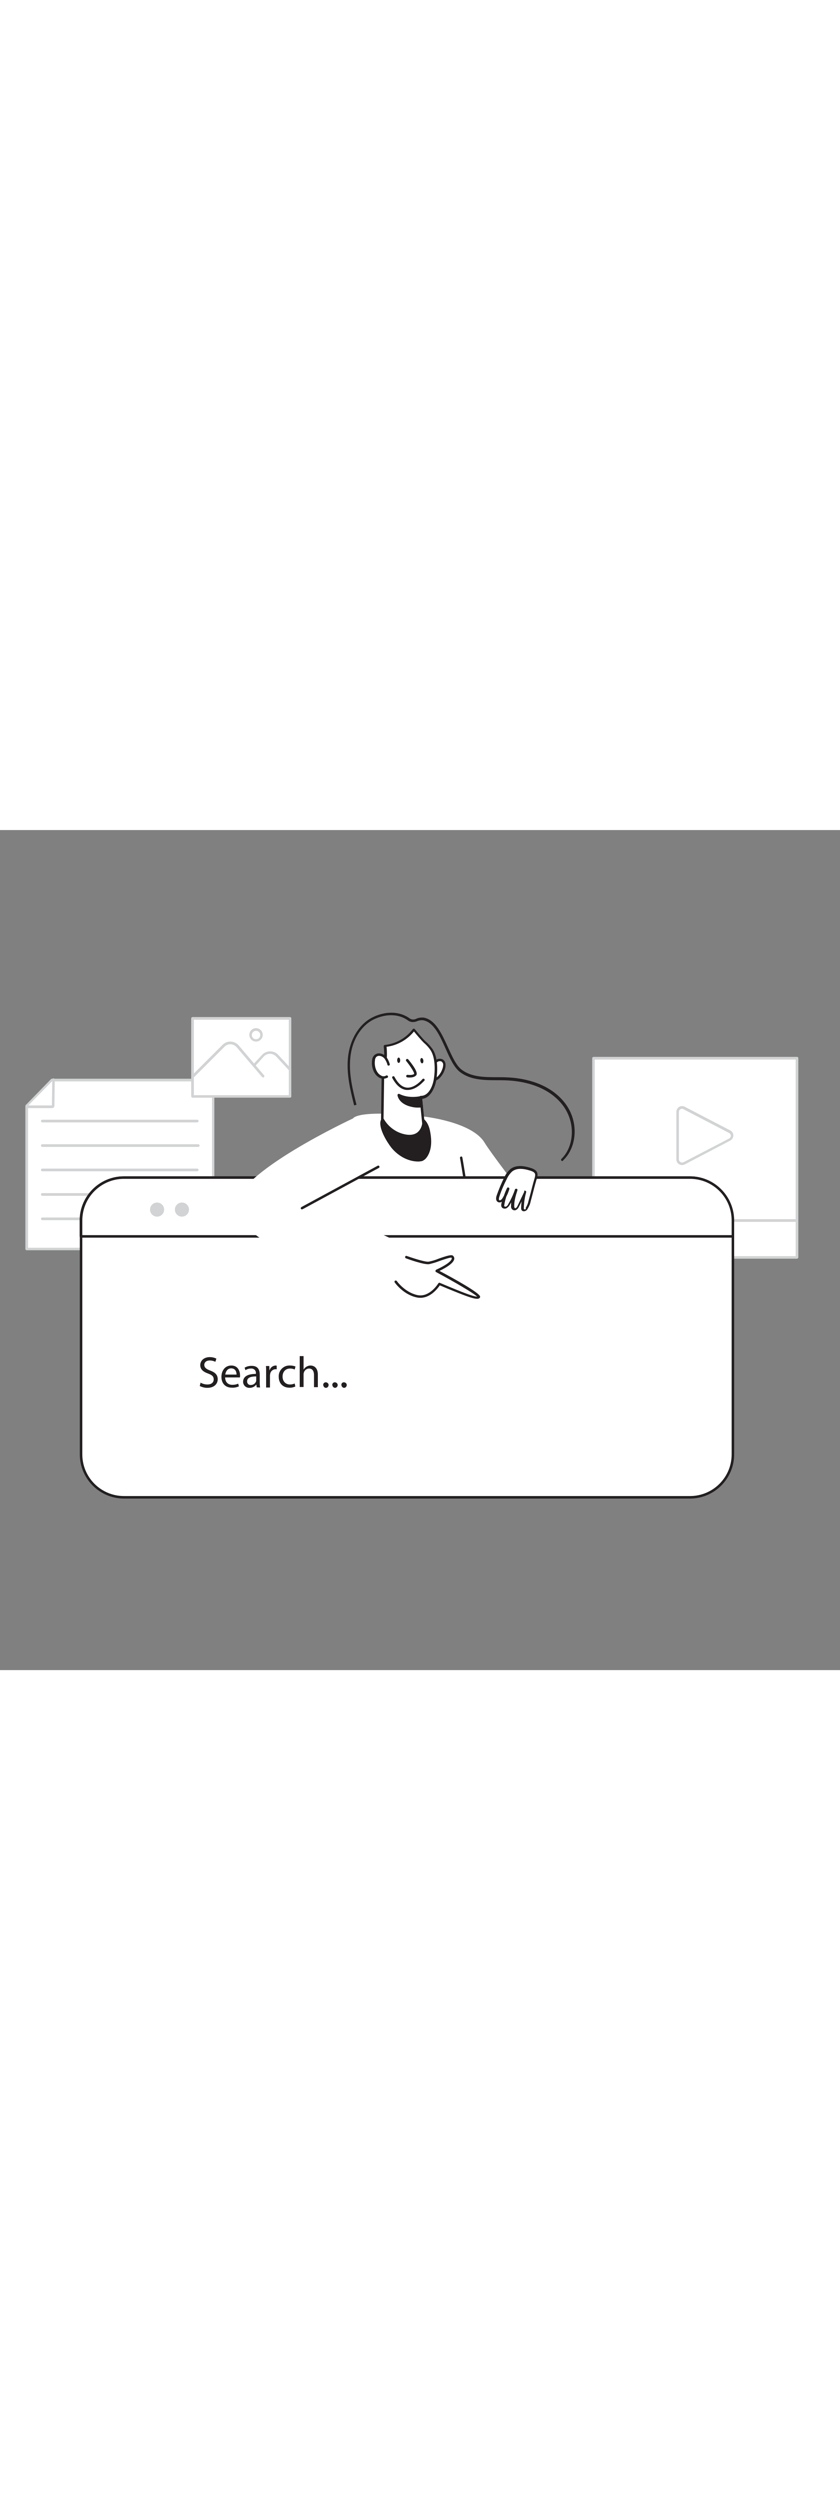 <svg version="1.1" id="Layer_1" xmlns="http://www.w3.org/2000/svg" xmlns:xlink="http://www.w3.org/1999/xlink" x="0px" y="0px" viewBox="0 0 500 500" style="width: 168px;" xml:space="preserve" data-imageid="search-engine-19" imagename="Search Engine" class="illustrations_image">
<rect x="0" y="0" width="500" height="500" fill="#808080" stroke="none"/>
<style type="text/css">
	.st0_search-engine-19{fill:#68E1FD;}
	.st1_search-engine-19{fill:#231F20;}
	.st2_search-engine-19{fill:#FFFFFF;}
	.st3_search-engine-19{fill:#D1D3D4;}
	.st4_search-engine-19{fill:none;}
</style>
<g id="Character_search-engine-19">
	<path class="st0_search-engine-19 targetColor" d="M252.1,170.5c0,0,28.7,3,36.3,15.5s61.9,81,61.9,81L207.5,266c0,0-7.4-77.8,2.7-94.4
		C210.2,171.6,212.2,166.1,252.1,170.5z" style="fill: rgb(255, 255, 255);"></path>
	<path class="st1_search-engine-19" d="M233.5,188.6c3.7,4.6,9.2,7.9,15.1,7.9c0.8,0,1.5-0.1,2.3-0.3c1-0.4,1.9-1.2,2.4-2.1c2.7-3.7,2.8-8.6,2.1-13.1
		c-0.5-3.1-1.4-6.5-3.8-8.6c-2.8-2.5-6.9-2.7-10.6-2.8s-12.4-1.2-13.8,3.4C225.9,177.3,231.1,185.5,233.5,188.6z"></path>
	<path class="st1_search-engine-19" d="M248.9,197.3h-0.2c-5.8-0.1-11.6-3.2-15.7-8.2l0,0c-2.7-3.4-7.8-11.7-6.4-16.2s8.7-4.3,13-4
		c0.6,0,1.1,0.1,1.6,0.1c4.2,0.1,8.2,0.4,11.1,3s3.6,6.3,4,9c0.9,5.8,0.1,10.4-2.2,13.7c-0.7,1-1.6,1.8-2.8,2.3
		C250.4,197.2,249.6,197.3,248.9,197.3z M234.1,188.1c3.8,4.7,9.2,7.6,14.5,7.7c0.7,0,1.4,0,2-0.2c0.9-0.4,1.6-1,2.1-1.8
		c2.1-2.9,2.8-7.1,2-12.6c-0.4-2.5-1.1-6-3.5-8.1s-6.2-2.5-10.2-2.6c-0.5,0-1,0-1.6-0.1c-3.9-0.2-10.4-0.5-11.5,3
		C226.8,177,231.4,184.8,234.1,188.1L234.1,188.1z"></path>
	<path class="st2_search-engine-19" d="M257.4,141.4c0.4-1.3,1-2.5,1.9-3.5c0.9-1,2.4-1.4,3.6-0.9c0.9,0.5,1.4,1.4,1.5,2.5c0.1,1-0.1,2-0.5,2.9
		c-0.6,1.8-1.6,3.4-2.9,4.7c-1.3,1.3-3.1,2-5,2"></path>
	<path class="st1_search-engine-19" d="M256.4,149.9h-0.4c-0.4,0-0.7-0.4-0.7-0.8c0,0,0,0,0,0c0-0.4,0.4-0.7,0.8-0.7c0,0,0,0,0,0
		c1.7,0.1,3.3-0.6,4.5-1.8c1.2-1.2,2.1-2.7,2.7-4.4c0.3-0.8,0.5-1.7,0.5-2.6c0-0.8-0.5-1.5-1.1-1.9c-1-0.3-2.1-0.1-2.7,0.7
		c-0.8,0.9-1.4,2-1.7,3.2c-0.1,0.4-0.6,0.6-1,0.5c0,0,0,0,0,0c-0.4-0.1-0.6-0.6-0.5-0.9c0,0,0,0,0-0.1c0.4-1.4,1.1-2.7,2-3.7
		c1.1-1.2,2.9-1.6,4.5-1c1.1,0.6,1.8,1.7,1.9,3c0.1,1.1-0.1,2.2-0.5,3.3c-0.6,1.9-1.7,3.6-3.1,5C260.2,149,258.3,149.8,256.4,149.9z
		"></path>
	<path class="st2_search-engine-19" d="M250.4,159.1l1.6,15.7c0,0-0.8,9-10.6,7.2c-5.9-1.1-10.9-4.8-13.8-10.1l0.4-28.2c-0.1-1.2,2.3-5.1,1.2-15.1
		c6.8-0.7,13-4.2,17.1-9.7c0,0,4.6,5.6,6.5,7.4c1.5,1.3,2.9,2.8,4,4.4c3,4.6,2.9,12.1,2.2,17.3C258.4,152.3,255.8,159.2,250.4,159.1
		z"></path>
	<path class="st1_search-engine-19" d="M243.8,183c-0.9,0-1.7-0.1-2.6-0.2c-6.1-1.1-11.4-5-14.3-10.5c-0.1-0.1-0.1-0.2-0.1-0.3c0,0,0.4-28,0.4-28.2
		c0-0.5,0.1-1.1,0.3-1.6c0.6-1.9,1.7-6,0.9-13.4c0-0.2,0-0.4,0.2-0.6c0.1-0.2,0.3-0.3,0.5-0.3c6.6-0.7,12.6-4.1,16.6-9.4
		c0.1-0.2,0.4-0.3,0.6-0.3c0.2,0,0.5,0.1,0.6,0.3c0,0,4.6,5.6,6.4,7.3c1.6,1.3,3,2.9,4.2,4.6c3.6,5.4,2.8,14.3,2.3,17.8
		c-0.6,4.2-3.1,11.2-8.5,11.8l1.5,14.9v0.1c-0.3,2.5-1.5,4.8-3.4,6.4C247.7,182.5,245.8,183.1,243.8,183z M228.3,171.7
		c2.8,5,7.6,8.5,13.2,9.5c2.9,0.5,5.2,0.1,6.9-1.2c1.6-1.3,2.6-3.2,2.9-5.3l-1.6-15.7c0-0.2,0.1-0.4,0.2-0.6
		c0.2-0.1,0.4-0.2,0.6-0.2h0.1c4.9,0,7.2-6.6,7.7-10.5c0.5-3.4,1.2-11.8-2.1-16.8c-1.1-1.6-2.4-3-3.9-4.3c-1.5-1.4-4.6-5.1-5.9-6.7
		c-4.1,5-9.9,8.3-16.3,9.1c0.7,7.3-0.4,11.3-1,13.3c-0.1,0.4-0.2,0.7-0.3,1.1C228.7,143.6,228.7,143.6,228.3,171.7L228.3,171.7z"></path>
	<path class="st1_search-engine-19" d="M250.9,164.2c-2.6,0.5-5.2,0.2-7.7-0.8c-5.6-2-5.9-5.8-5.9-5.8s4.7,3,13.1,1.4L250.9,164.2z"></path>
	<path class="st1_search-engine-19" d="M248.6,165.2c-1.9,0-3.8-0.4-5.6-1c-6-2.1-6.4-6.3-6.4-6.4c0-0.4,0.3-0.8,0.7-0.8c0.2,0,0.3,0,0.5,0.1
		c0.1,0,4.6,2.8,12.5,1.3c0.4-0.1,0.8,0.2,0.9,0.6c0,0,0,0,0,0.1l0.5,5.1c0.1,0.4-0.1,0.8-0.5,0.9c-0.1,0-0.1,0-0.2,0
		C250.1,165.2,249.4,165.2,248.6,165.2z M238.6,159.1c1.1,1.8,2.9,3.1,4.9,3.7c2.1,0.8,4.4,1.1,6.6,0.9l-0.4-3.6
		C246,160.7,242.1,160.4,238.6,159.1L238.6,159.1z"></path>
	<path class="st2_search-engine-19" d="M242.2,137c0,0,5.8,7.1,4.8,8.5s-4.5,0.9-4.5,0.9"></path>
	<path class="st1_search-engine-19" d="M243.9,147.3c-0.5,0-1,0-1.5-0.1c-0.4-0.1-0.7-0.4-0.6-0.9c0.1-0.4,0.4-0.7,0.9-0.6c0,0,0,0,0,0
		c1,0.1,3.2,0.2,3.8-0.6c0.2-0.7-2-4.3-4.7-7.6c-0.3-0.3-0.2-0.8,0.1-1.1s0.8-0.2,1.1,0.1c2.8,3.4,6,7.8,4.8,9.4
		C246.8,147.1,245.1,147.3,243.9,147.3z"></path>
	
		<ellipse transform="matrix(0.991 -0.133 0.133 0.991 -16.002 34.504)" class="st1_search-engine-19" cx="251.1" cy="137.4" rx="0.9" ry="1.6"></ellipse>
	
		<ellipse transform="matrix(1 -1.169344e-02 1.169344e-02 1 -1.586 2.784)" class="st1_search-engine-19" cx="237.3" cy="137" rx="0.9" ry="1.6"></ellipse>
	<path class="st2_search-engine-19" d="M231.1,139.4c-0.4-1.3-1-2.6-1.8-3.8c-0.9-1.3-2.5-2.1-4.1-2.1c-1,0-1.9,0.5-2.5,1.3c-0.3,0.6-0.6,1.2-0.6,1.9
		c-0.5,3.5,0.6,8.1,3.9,9.9c1.1,0.7,2.6,0.7,3.7,0.1"></path>
	<path class="st1_search-engine-19" d="M228.2,148c-0.9,0-1.7-0.2-2.4-0.6c-3.6-2-4.9-6.8-4.3-10.6c0.1-0.8,0.3-1.5,0.8-2.2c0.7-1,1.8-1.6,3.1-1.7
		c1.9,0,3.6,0.8,4.7,2.4c0.9,1.2,1.5,2.6,1.9,4c0.1,0.4-0.1,0.8-0.5,0.9c-0.4,0.1-0.8-0.1-0.9-0.5c-0.3-1.3-0.9-2.4-1.6-3.5
		c-0.8-1.1-2.1-1.8-3.4-1.8c-0.8,0-1.5,0.4-1.9,1c-0.3,0.5-0.5,1-0.5,1.6c-0.5,3.3,0.6,7.5,3.6,9.1c0.9,0.6,2,0.6,2.9,0.1
		c0.3-0.3,0.8-0.2,1.1,0.1c0.3,0.3,0.2,0.8-0.1,1.1C229.7,147.8,228.9,148,228.2,148z"></path>
	<path class="st1_search-engine-19" d="M285,259.8c-3.5-21.9-10.2-63.5-10.5-64.8"></path>
	<path class="st1_search-engine-19" d="M285,260.5c-0.4,0-0.7-0.3-0.7-0.6c-4.1-25.4-10.2-63.5-10.5-64.7c-0.1-0.4,0.2-0.8,0.6-0.9
		c0.4-0.1,0.7,0.2,0.8,0.5c0.4,1.6,10.4,64.2,10.5,64.8c0.1,0.4-0.2,0.8-0.6,0.9c0,0,0,0,0,0L285,260.5z"></path>
	<polygon class="st2_search-engine-19" points="243,217.6 225.7,217.8 225.2,211.5 241.7,211.3 	"></polygon>
	<path class="st1_search-engine-19" d="M225.7,218.5c-0.4,0-0.7-0.3-0.8-0.7l-0.5-6.3c0-0.4,0.3-0.8,0.7-0.8c0,0,0,0,0.1,0l16.6-0.2
		c0.4,0,0.7,0.3,0.7,0.6l1.2,6.3c0,0.2,0,0.4-0.2,0.6c-0.1,0.2-0.3,0.3-0.6,0.3L225.7,218.5L225.7,218.5z M226,212.2l0.4,4.8
		l15.7-0.1l-0.9-4.8L226,212.2z"></path>
	<path class="st2_search-engine-19" d="M252,148.5c0,0-10.3,13-17.9-1.4"></path>
	<path class="st1_search-engine-19" d="M242.7,154.7c-0.2,0-0.5,0-0.7,0c-3.3-0.3-6.1-2.7-8.5-7.1c-0.2-0.4-0.1-0.8,0.3-1s0.8-0.1,1,0.3
		c2.1,3.9,4.5,6.1,7.3,6.4c4.9,0.5,9.3-5,9.4-5.1c0.3-0.3,0.7-0.3,1-0.1c0.3,0.3,0.4,0.7,0.1,1.1
		C252.4,149.2,248.1,154.7,242.7,154.7z"></path>
	<path class="st1_search-engine-19" d="M334.7,197c-0.2,0-0.4-0.1-0.5-0.2c-0.3-0.3-0.3-0.8,0-1.1c7.4-7.1,9.1-22-0.1-33
		c-9.4-11.2-24.5-13.4-32.6-13.7c-1.8-0.1-3.7-0.1-5.4-0.1c-7.9,0-16-0.1-22.2-4.8c-3.6-2.7-6.1-8.2-8.7-14.1
		c-3.5-7.8-7.1-15.8-13.5-16.8c-1.1-0.1-2.3,0.1-3.3,0.5c-1.1,0.5-2.4,0.7-3.6,0.5c-0.9-0.2-1.7-0.6-2.4-1.2l-0.5-0.3
		c-5.4-3.4-12.7-3.3-19.6,0.1c-7.6,3.8-12.9,12.6-13.8,23c-0.9,9.4,1.4,18.7,3.7,27.7l-1.4,0.4l0.7-0.2l-0.7,0.2
		c-2.3-9.1-4.6-18.5-3.7-28.2c1-10.9,6.6-20.2,14.6-24.2c7.4-3.7,15.3-3.7,21.1-0.1l0.5,0.3c1.3,1.2,3.2,1.4,4.7,0.5
		c1.3-0.5,2.6-0.7,4-0.6c7.1,1.1,10.9,9.5,14.6,17.6c2.6,5.7,5,11.1,8.3,13.5c5.8,4.4,13.7,4.4,21.4,4.4c1.7,0,3.6,0,5.4,0.1
		c8.4,0.3,23.9,2.6,33.7,14.2s7.9,27.5,0,35C335.1,196.9,334.9,197,334.7,197z"></path>
</g>
<g id="Backgrouhd_search-engine-19">
	<rect x="353.3" y="135.8" class="st2_search-engine-19" width="121.1" height="118.5"></rect>
	<path class="st3_search-engine-19" d="M474.4,255.1H353.3c-0.4,0-0.7-0.3-0.8-0.8V135.8c0-0.4,0.3-0.7,0.8-0.8h121.1c0.4,0,0.8,0.3,0.8,0.8v118.5
		C475.1,254.7,474.8,255.1,474.4,255.1L474.4,255.1z M354,253.6h119.6v-117H354V253.6z"></path>
	<rect x="353.3" y="232.4" class="st2_search-engine-19" width="121.1" height="21.9"></rect>
	<path class="st3_search-engine-19" d="M474.4,255.1H353.3c-0.4,0-0.7-0.3-0.8-0.8v-21.9c0-0.4,0.3-0.7,0.8-0.8h121.1c0.4,0,0.8,0.3,0.8,0.8v21.9
		C475.1,254.7,474.8,255.1,474.4,255.1L474.4,255.1z M354,253.6h119.6v-20.4H354V253.6z"></path>
	<path class="st2_search-engine-19" d="M434.4,184.2l-27.1,14.1c-1.3,0.7-2.9,0.2-3.6-1.1c-0.2-0.4-0.3-0.8-0.3-1.2v-28.3c0-1.5,1.2-2.7,2.6-2.7
		c0.4,0,0.9,0.1,1.2,0.3l27.1,14.1c1.3,0.7,1.8,2.3,1.1,3.6C435.2,183.6,434.8,184,434.4,184.2z"></path>
	<path class="st3_search-engine-19" d="M406,199.4c-0.6,0-1.2-0.2-1.8-0.5c-1-0.6-1.6-1.7-1.6-2.9v-28.3c0-1.9,1.5-3.4,3.4-3.4c0.6,0,1.1,0.1,1.6,0.4
		l27.1,14.1c1.7,0.9,2.3,2.9,1.4,4.6c-0.3,0.6-0.8,1.1-1.4,1.4l0,0L407.6,199C407.1,199.3,406.5,199.4,406,199.4z M406,165.9
		c-0.4,0-0.7,0.1-1,0.3c-0.6,0.3-0.9,1-0.9,1.6V196c0,1,0.9,1.9,1.9,1.9c0.3,0,0.6-0.1,0.9-0.2l27.1-14.1c0.9-0.5,1.3-1.6,0.8-2.5
		c-0.2-0.4-0.5-0.6-0.8-0.8l-27.1-14.1C406.6,165.9,406.3,165.9,406,165.9z M434.4,184.2L434.4,184.2z"></path>
	<polygon class="st2_search-engine-19" points="126.9,249.4 15.9,249.4 15.9,164.3 31.1,148.8 126.9,148.8 	"></polygon>
	<path class="st3_search-engine-19" d="M126.9,250.1h-111c-0.4,0-0.8-0.3-0.8-0.8v-85.1c0-0.2,0.1-0.4,0.2-0.5l15.1-15.5c0.1-0.1,0.3-0.2,0.5-0.2
		h95.9c0.4,0,0.7,0.3,0.8,0.8v100.5C127.7,249.8,127.4,250.1,126.9,250.1z M16.7,248.6h109.5v-99H31.4l-14.7,15L16.7,248.6z"></path>
	<path class="st3_search-engine-19" d="M117.4,217.7H25.2c-0.4,0-0.8-0.3-0.8-0.8s0.3-0.8,0.8-0.8h92.2c0.4,0,0.8,0.3,0.8,0.8
		S117.8,217.7,117.4,217.7z"></path>
	<path class="st3_search-engine-19" d="M25.2,232.2c-0.4,0-0.8-0.3-0.8-0.8s0.3-0.8,0.8-0.8h92.2c0.4,0,0.8,0.3,0.8,0.8s-0.3,0.8-0.8,0.8H25.2z"></path>
	<path class="st2_search-engine-19" d="M31.9,148.6l-0.2,15.5c0,0.3-0.3,0.6-0.6,0.6H16.1"></path>
	<path class="st3_search-engine-19" d="M31,165.5H16.1c-0.4,0-0.8-0.3-0.8-0.8s0.3-0.8,0.8-0.8h14.8l0.2-15.4c0-0.4,0.3-0.7,0.7-0.7c0,0,0.1,0,0.1,0
		c0.4,0,0.7,0.3,0.7,0.8l-0.2,15.5C32.4,164.9,31.8,165.5,31,165.5z"></path>
	<path class="st3_search-engine-19" d="M117.4,174H25.2c-0.4,0-0.8-0.3-0.8-0.8s0.3-0.8,0.8-0.8h92.2c0.4,0,0.8,0.3,0.8,0.8S117.8,174,117.4,174z"></path>
	<path class="st3_search-engine-19" d="M118,188.6H25.2c-0.4,0-0.8-0.3-0.8-0.8s0.3-0.8,0.8-0.8H118c0.4,0,0.8,0.3,0.8,0.8S118.4,188.6,118,188.6z"></path>
	<path class="st3_search-engine-19" d="M117.4,203.1H25.2c-0.4,0-0.8-0.3-0.8-0.8s0.3-0.8,0.8-0.8h92.2c0.4,0,0.8,0.3,0.8,0.8
		S117.8,203.1,117.4,203.1z"></path>
	<rect x="114.7" y="112.2" class="st2_search-engine-19" width="58" height="46.4"></rect>
	<path class="st3_search-engine-19" d="M172.6,159.3h-58c-0.4,0-0.7-0.3-0.8-0.8v-46.4c0-0.4,0.3-0.7,0.8-0.8h58c0.4,0,0.8,0.3,0.8,0.8v46.4
		C173.4,159,173,159.3,172.6,159.3z M115.4,157.8h56.5v-44.9h-56.5V157.8z"></path>
	<path class="st3_search-engine-19" d="M114.8,147.3c-0.2,0-0.4-0.1-0.5-0.2c-0.3-0.3-0.3-0.8,0-1.1l18.2-18.2c1.3-1.3,3.1-2,4.9-1.9
		c1.8,0.1,3.5,0.9,4.7,2.3l15.1,17.8c0.3,0.3,0.2,0.8-0.1,1.1c-0.3,0.3-0.8,0.2-1.1-0.1l-15.1-17.7c-1.8-2.1-4.9-2.4-7-0.6
		c-0.1,0.1-0.2,0.2-0.3,0.3l-18.2,18.2C115.2,147.3,115,147.3,114.8,147.3z"></path>
	<path class="st3_search-engine-19" d="M172.6,143.2c-0.2,0-0.4-0.1-0.6-0.2l-7.6-8.2c-1.9-2-5-2.2-7.1-0.3c-0.1,0.1-0.2,0.2-0.3,0.3l-5.1,5.7
		c-0.3,0.3-0.8,0.3-1.1,0c-0.3-0.3-0.3-0.8,0-1.1l5.2-5.6c2.4-2.6,6.6-2.8,9.2-0.4c0.1,0.1,0.3,0.2,0.4,0.4l7.6,8.2
		c0.3,0.3,0.2,0.8-0.1,1.1C173.1,143.1,172.9,143.2,172.6,143.2L172.6,143.2z"></path>
	<circle class="st2_search-engine-19" cx="152.4" cy="121.9" r="3.2"></circle>
	<path class="st3_search-engine-19" d="M152.4,125.9c-2.2,0-4-1.8-4-4s1.8-4,4-4s4,1.8,4,4S154.6,125.9,152.4,125.9z M152.4,119.5
		c-1.4,0-2.5,1.1-2.5,2.5s1.1,2.5,2.5,2.5c1.4,0,2.5-1.1,2.5-2.5S153.8,119.5,152.4,119.5L152.4,119.5z"></path>
</g>
<g id="search_box_search-engine-19">
	<path class="st2_search-engine-19" d="M436.2,232.4v139.2c0,14.1-11.4,25.6-25.6,25.6H73.8c-14.1,0-25.5-11.4-25.5-25.5c0,0,0,0,0,0V232.4
		c0-14.1,11.4-25.6,25.5-25.6h336.9C424.8,206.9,436.2,218.3,436.2,232.4z"></path>
	<path class="st1_search-engine-19" d="M410.7,397.9H73.8c-14.5,0-26.3-11.8-26.3-26.3V232.4c0-14.5,11.8-26.3,26.3-26.3h336.9
		c14.5,0,26.3,11.8,26.3,26.3v139.2C437,386.1,425.2,397.9,410.7,397.9z M73.8,207.6c-13.7,0-24.8,11.1-24.8,24.8v139.2
		c0,13.7,11.1,24.8,24.8,24.8h336.9c13.7,0,24.8-11.1,24.8-24.8V232.4c0-13.7-11.1-24.8-24.8-24.8H73.8z"></path>
	<path class="st2_search-engine-19" d="M436.2,232.4v9.4h-388v-9.4c0-14.1,11.4-25.6,25.6-25.6h336.9C424.8,206.9,436.2,218.3,436.2,232.4z"></path>
	<path class="st1_search-engine-19" d="M436.2,242.6h-388c-0.4,0-0.7-0.3-0.8-0.8v-9.4c0-14.5,11.8-26.3,26.3-26.3h336.9c14.5,0,26.3,11.8,26.3,26.3
		v9.4C437,242.2,436.7,242.6,436.2,242.6C436.2,242.6,436.2,242.6,436.2,242.6z M49,241.1h386.5v-8.7c0-13.7-11.1-24.8-24.8-24.8
		H73.8c-13.7,0-24.8,11.1-24.8,24.8V241.1z"></path>
	<path class="st2_search-engine-19" d="M113.8,294.7c-7.4,0.1-13.3,6.2-13.2,13.6v29.5c-0.1,7.4,5.8,13.5,13.2,13.6h242.5c7.4-0.1,13.3-6.2,13.2-13.6
		v-29.5c0.1-7.4-5.8-13.5-13.2-13.6H113.8z"></path>
	<path class="st0_search-engine-19 targetColor" d="M356.3,352.3H113.8c-7.8-0.1-14.1-6.5-14-14.4v-29.5c-0.1-7.8,6.2-14.3,14-14.4h242.5
		c7.8,0.1,14.1,6.5,14,14.4v29.5C370.4,345.7,364.1,352.2,356.3,352.3z M113.8,295.5c-7,0.1-12.6,5.9-12.5,12.9v29.5
		c-0.1,7,5.5,12.8,12.5,12.9h242.5c7-0.1,12.6-5.9,12.5-12.9v-29.5c0.1-7-5.5-12.8-12.5-12.9L113.8,295.5z" style="fill: rgb(255, 255, 255);"></path>
	<path class="st0_search-engine-19 targetColor" d="M370.2,308.8v28.7c0,7.7-6.2,13.9-13.9,13.9H305v-56.5h51.3C364,294.9,370.2,301.1,370.2,308.8z" style="fill: rgb(255, 255, 255);"></path>
	<path class="st2_search-engine-19" d="M332.2,330.9c-7.4,0-13.5-6-13.5-13.5c0-7.4,6-13.5,13.5-13.5c3.6,0,7,1.4,9.5,4l0,0c5.3,5.3,5.2,13.8,0,19.1
		C339.2,329.4,335.7,330.8,332.2,330.9z M332.2,307.9c-5.2,0-9.5,4.2-9.5,9.5c0,5.2,4.2,9.5,9.5,9.5s9.5-4.2,9.5-9.5
		c0-2.5-1-4.9-2.8-6.7l0,0C337.1,308.9,334.7,307.9,332.2,307.9L332.2,307.9z"></path>
	<path class="st2_search-engine-19" d="M352.9,340.7c-0.5,0-1.1-0.2-1.5-0.6l-12.6-13.2c-0.8-0.8-0.7-2.1,0.1-2.8s2.1-0.7,2.8,0.1l0,0l12.6,13.2
		c0.8,0.8,0.7,2.1-0.1,2.8C353.9,340.5,353.4,340.7,352.9,340.7L352.9,340.7z"></path>
	<circle class="st0_search-engine-19 targetColor" cx="78.6" cy="225.9" r="4.2" style="fill: rgb(255, 255, 255);"></circle>
	<circle class="st3_search-engine-19" cx="93.5" cy="225.9" r="4.2"></circle>
	<circle class="st3_search-engine-19" cx="108.3" cy="225.9" r="4.2"></circle>
	<path class="st1_search-engine-19" d="M119.4,328.9c1.2,0.7,2.6,1.1,4.1,1.1c2.3,0,3.7-1.2,3.7-3s-0.9-2.6-3.3-3.5c-2.9-1-4.7-2.5-4.7-5
		c0-2.8,2.3-4.8,5.7-4.8c1.4,0,2.7,0.3,3.9,0.9l-0.6,1.9c-1-0.5-2.2-0.8-3.3-0.8c-2.4,0-3.3,1.4-3.3,2.6c0,1.6,1.1,2.5,3.5,3.4
		c3,1.1,4.5,2.6,4.5,5.2s-2,5.1-6.2,5.1c-1.6,0-3.1-0.4-4.5-1.1L119.4,328.9z"></path>
	<path class="st1_search-engine-19" d="M134,325.8c0.1,3.1,2,4.4,4.3,4.4c1.2,0,2.4-0.2,3.5-0.7l0.4,1.6c-1.3,0.6-2.8,0.9-4.2,0.8
		c-3.9,0-6.2-2.6-6.2-6.4s2.2-6.8,5.9-6.8c4.1,0,5.2,3.6,5.2,6c0,0.4,0,0.7-0.1,1.1L134,325.8z M140.8,324.1c0-1.5-0.6-3.7-3.2-3.7
		c-2.3,0-3.3,2.1-3.5,3.7H140.8z"></path>
	<path class="st1_search-engine-19" d="M152.8,331.7l-0.2-1.6h-0.1c-0.9,1.2-2.3,1.9-3.9,1.9c-2,0.1-3.7-1.3-3.9-3.3c0-0.1,0-0.2,0-0.3
		c0-3.1,2.7-4.7,7.6-4.7v-0.3c0.2-1.4-0.8-2.7-2.3-2.9c-0.2,0-0.4,0-0.6,0c-1.2,0-2.3,0.3-3.3,1l-0.5-1.5c1.3-0.8,2.7-1.1,4.2-1.1
		c3.9,0,4.8,2.6,4.8,5.2v4.7c0,1,0.1,2,0.2,3L152.8,331.7z M152.5,325.2c-2.5,0-5.4,0.4-5.4,2.9c-0.1,1.1,0.7,2.1,1.8,2.2
		c0.1,0,0.3,0,0.4,0c1.4,0,2.6-0.8,3.1-2.1c0.1-0.2,0.1-0.5,0.1-0.7V325.2z"></path>
	<path class="st1_search-engine-19" d="M158.4,323c0-1.5,0-2.8-0.1-4h2l0.1,2.5h0.1c0.4-1.6,1.9-2.7,3.5-2.8c0.2,0,0.4,0,0.7,0.1v2.2
		c-0.3-0.1-0.5-0.1-0.8-0.1c-1.6,0.1-3,1.4-3.1,3c-0.1,0.4-0.1,0.7-0.1,1.1v6.8h-2.3L158.4,323z"></path>
	<path class="st1_search-engine-19" d="M175.8,331.2c-1.1,0.5-2.4,0.8-3.6,0.7c-3.8,0-6.3-2.6-6.3-6.5c-0.2-3.5,2.6-6.6,6.1-6.7c0.2,0,0.5,0,0.7,0
		c1.1,0,2.2,0.2,3.2,0.6l-0.5,1.8c-0.8-0.4-1.7-0.6-2.7-0.6c-2.9,0-4.5,2.1-4.5,4.8c0,2.9,1.9,4.7,4.4,4.7c1,0,1.9-0.2,2.8-0.6
		L175.8,331.2z"></path>
	<path class="st1_search-engine-19" d="M178.4,313.1h2.3v7.9h0.1c0.4-0.7,1-1.2,1.6-1.6c0.7-0.4,1.5-0.7,2.4-0.7c1.7,0,4.4,1,4.4,5.4v7.5h-2.3v-7.3
		c0-2-0.8-3.8-2.9-3.8c-1.4,0-2.7,1-3.1,2.3c-0.1,0.3-0.2,0.7-0.2,1.1v7.6h-2.3V313.1z"></path>
	<path class="st1_search-engine-19" d="M192.4,330.3c-0.1-0.8,0.6-1.6,1.4-1.6c0,0,0.1,0,0.1,0c0.9,0,1.7,0.7,1.7,1.6c0,0.9-0.7,1.7-1.6,1.7
		C193.2,332,192.5,331.3,192.4,330.3C192.4,330.4,192.4,330.4,192.4,330.3z"></path>
	<path class="st1_search-engine-19" d="M197.8,330.3c-0.1-0.8,0.6-1.6,1.4-1.6c0,0,0.1,0,0.1,0c0.9,0,1.7,0.7,1.7,1.6c0,0.9-0.7,1.7-1.6,1.7
		C198.7,332,197.9,331.3,197.8,330.3C197.8,330.4,197.8,330.4,197.8,330.3z"></path>
	<path class="st1_search-engine-19" d="M203.2,330.3c-0.1-0.9,0.6-1.6,1.4-1.6c0,0,0.1,0,0.1,0c0.9,0,1.7,0.7,1.7,1.6c0,0.9-0.7,1.7-1.6,1.7
		C204.1,332,203.3,331.3,203.2,330.3C203.3,330.4,203.3,330.4,203.2,330.3z"></path>
</g>
<g id="character_hand_search-engine-19">
	<path class="st2_search-engine-19" d="M241.8,254.2c0,0,10.4,3.8,13.5,3.4c3.1-0.4,12.7-4.7,13.9-3.7s0.8,3.8-9.3,8.4c0,0,26.6,14.1,25.1,15.7
		s-13.1-3.7-23.4-7.9c0,0-5.4,9-13.2,7.4s-12.7-8.6-12.7-8.6"></path>
	<path class="st1_search-engine-19" d="M284,279c-2.6,0-7.9-2.1-17.7-6.1l-4.5-1.9c-1.4,2-6.4,8.7-13.7,7.2c-8.1-1.7-13-8.7-13.2-9
		c-0.2-0.4-0.1-0.8,0.3-1c0.3-0.2,0.7-0.1,1,0.2c0,0.1,4.8,6.8,12.3,8.4c7.3,1.5,12.4-7,12.4-7c0.2-0.3,0.6-0.5,0.9-0.3l5,2.1
		c6.3,2.6,14.7,6.1,17.1,6.1h0.1c-2.1-2.1-13.6-8.8-24.4-14.6c-0.3-0.1-0.4-0.4-0.4-0.7c0-0.3,0.2-0.5,0.4-0.7
		c8.3-3.8,9.2-6,9.3-6.6c0-0.2,0-0.4-0.2-0.6c-0.7-0.2-4.5,1.1-7.1,2c-2,0.8-4.1,1.4-6.2,1.9c-3.1,0.4-12.8-3.1-13.8-3.5
		c-0.4-0.2-0.6-0.6-0.4-1c0.1-0.4,0.6-0.6,0.9-0.4c2.9,1,10.8,3.7,13.1,3.4c2-0.4,4-1,5.9-1.8c5.4-1.9,7.7-2.5,8.6-1.7
		c0.5,0.5,0.8,1.2,0.7,1.9c-0.3,2-3.3,4.4-8.8,7.1c8.1,4.3,23.9,13,24.2,15.3c0,0.3-0.1,0.6-0.3,0.8C285.1,278.9,284.6,279,284,279z
		"></path>
	<path class="st2_search-engine-19" d="M316,202c-3.8-1.2-8.4-2-11.6,0.4c-1.5,1.3-2.7,2.9-3.5,4.8c-1.8,3.5-3.3,7.1-4.6,10.8c-0.3,1-0.5,2.2,0.3,2.8
		c1,0.7,2.3-0.4,2.9-1.5c1.2-1.9,2.1-3.9,2.7-6c-1.4,3-2.4,6.2-3,9.5c-0.1,0.4-0.1,0.8,0,1.2c0.4,0.7,1.3,0.9,2,0.5
		c0.7-0.4,1.2-1,1.6-1.7c1.7-2.8,3-5.8,4.1-8.9c-1,3.2-2,6.5-1.9,9.9c-0.1,0.6,0.1,1.1,0.5,1.6c0.5,0.4,1.3,0.3,1.8-0.1
		c0.5-0.4,0.8-1,1.1-1.6l4-8.4c-0.8,3.1-1.3,6.4-1.4,9.6c0,0.3,0,0.5,0.1,0.8c0.5,0.9,1.8,0.3,2.4-0.5c0.9-1.4,1.5-2.8,1.8-4.4
		c1.1-4.1,2-8.3,3.3-12.4C319.6,205.1,320,203.3,316,202z"></path>
	<path class="st1_search-engine-19" d="M311.8,226.9h-0.1c-0.5,0-1-0.3-1.3-0.8c-0.2-0.4-0.2-0.8-0.2-1.2c0-1.3,0.1-2.6,0.3-3.9l-1.5,3
		c-0.3,0.7-0.7,1.3-1.3,1.8c-0.8,0.7-1.9,0.7-2.7,0.1c-0.6-0.5-0.9-1.3-0.8-2.1c0-0.7,0-1.5,0.1-2.2c-0.3,0.5-0.6,1-0.9,1.5
		c-0.4,0.8-1.1,1.5-1.9,2c-0.6,0.3-1.3,0.3-1.9,0.1c-0.5-0.2-0.9-0.5-1.1-1c-0.2-0.5-0.2-1.1-0.1-1.6c0.1-0.5,0.2-1,0.3-1.4
		c-0.3,0.2-0.6,0.4-1,0.4c-0.5,0.1-1.1,0-1.5-0.3c-0.7-0.5-1.3-1.5-0.6-3.7c1.3-3.7,2.8-7.4,4.6-10.9c0.8-1.9,2.1-3.6,3.7-5
		c2.8-2.1,6.8-2.3,12.3-0.5c4.8,1.6,4,4.3,3,7.4c-0.8,2.7-1.5,5.5-2.2,8.2c-0.4,1.4-0.7,2.8-1.1,4.1c-0.3,1.7-1,3.2-1.9,4.7
		C313.5,226.4,312.7,226.9,311.8,226.9z M312.4,214.6c0.1,0,0.2,0,0.3,0.1c0.4,0.1,0.6,0.5,0.5,0.9c-0.9,3.1-1.3,6.2-1.4,9.4
		c-0.1,0.3,0.1,0.7,0.4,0.8c0.3,0.1,0.7-0.1,0.8-0.4c0-0.2,0-0.3-0.1-0.5c0.8-1.3,1.4-2.7,1.7-4.2c0.4-1.4,0.7-2.7,1.1-4.1
		c0.7-2.7,1.4-5.6,2.2-8.3c1-3.3,1.2-4.4-2-5.5c-5-1.6-8.5-1.5-10.9,0.3c-1.4,1.2-2.5,2.8-3.3,4.5c-1.8,3.5-3.3,7-4.5,10.7
		c-0.1,0.4-0.5,1.6,0,2c0.1,0.1,0.3,0.1,0.4,0.1c0.6-0.2,1.2-0.7,1.5-1.3c0.3-0.5,0.6-1,0.9-1.6c0.5-1.5,1.1-3,1.8-4.4
		c0.2-0.4,0.6-0.5,1-0.3c0.3,0.2,0.5,0.5,0.4,0.9c-0.5,1.5-1,3-1.8,4.4c-0.5,1.6-1,3.3-1.2,5c-0.1,0.3-0.1,0.5,0,0.8
		c0.1,0.1,0.1,0.2,0.3,0.2c0.2,0.1,0.5,0.1,0.8,0c0.5-0.4,1-0.8,1.2-1.4c1.6-2.7,3-5.7,4-8.7c0.1-0.4,0.6-0.6,1-0.5
		c0.4,0.1,0.6,0.5,0.5,0.9c-1,3.1-2,6.4-1.9,9.6c0,0.4,0.1,0.7,0.3,1c0.3,0.1,0.6,0.1,0.8-0.1c0.4-0.4,0.7-0.8,0.9-1.3l4-8.4
		C311.8,214.8,312.1,214.6,312.4,214.6z"></path>
	<path class="st0_search-engine-19 targetColor" d="M210.2,171.6c0,0-70.2,32.6-69.9,52.4c0.5,25.4,89.4,50.8,89.4,50.8l13.8-26.5l-56.7-27.1l41.9-22.9
		L210.2,171.6z" style="fill: rgb(255, 255, 255);"></path>
	<line class="st4_search-engine-19" x1="225.2" y1="200.4" x2="179.8" y2="225"></line>
	<path class="st1_search-engine-19" d="M179.8,225.8c-0.4,0-0.8-0.3-0.8-0.7c0-0.3,0.2-0.5,0.4-0.7l45.4-24.6c0.4-0.2,0.8-0.1,1,0.3s0.1,0.8-0.3,1
		l-45.4,24.6C180,225.7,179.9,225.7,179.8,225.8z"></path>
</g>
</svg>